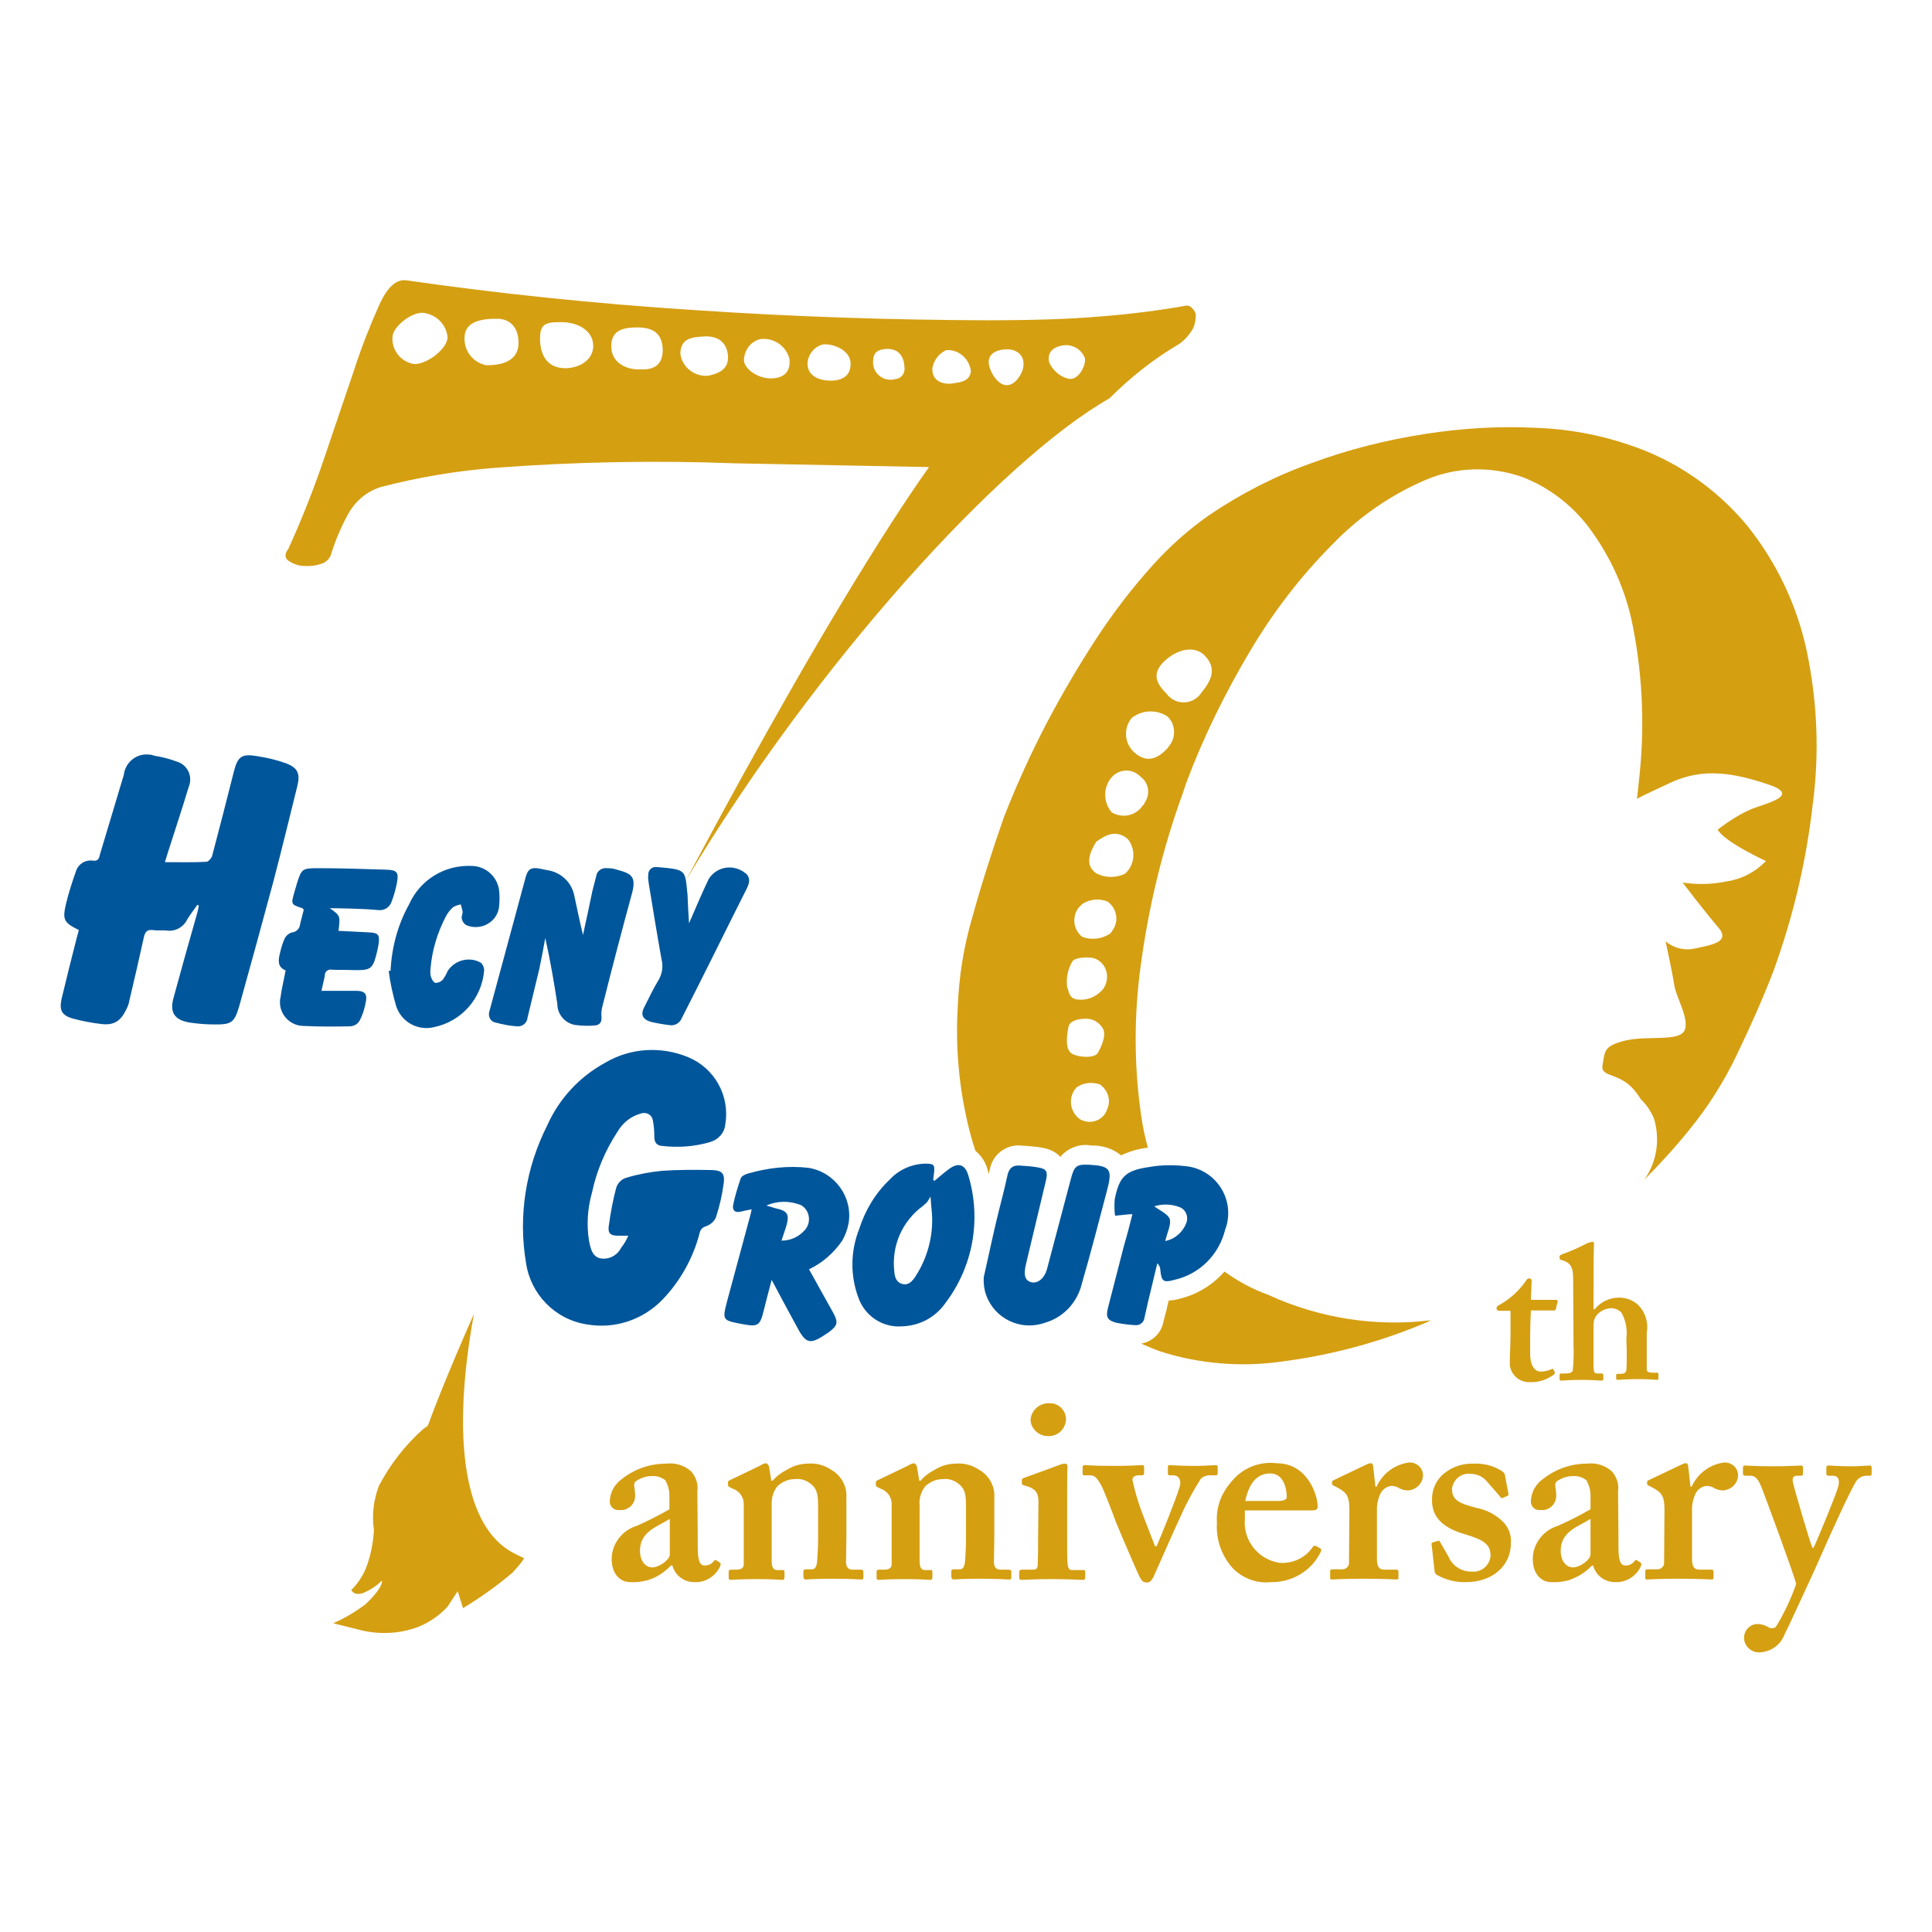 <?xml version="1.0" encoding="utf-8"?>
<!-- Generator: Adobe Illustrator 27.6.1, SVG Export Plug-In . SVG Version: 6.00 Build 0)  -->
<svg version="1.1" id="Layer_1" xmlns="http://www.w3.org/2000/svg" xmlns:xlink="http://www.w3.org/1999/xlink" x="0px" y="0px"
	 viewBox="0 0 512 512" style="enable-background:new 0 0 512 512;" xml:space="preserve">
<style type="text/css">
	.st0{fill:#FFFFFF;}
	.st1{fill:#00569B;}
	.st2{fill:#D59F12;}
</style>
<rect class="st0" width="512" height="512"/>
<g id="Logo" transform="translate(-311.298 -504.62)">
	<path class="st1" d="M477.8,832.1c-1.2,0-2,0-2.6,0c-2,0-2.8-0.5-2.6-2.4c0.5-3.6,1.1-7.1,2.1-10.6c0.5-1.2,1.5-2.1,2.7-2.4
		c3-0.9,6.2-1.5,9.3-1.8c4.4-0.3,8.9-0.3,13.4-0.2c2.5,0.1,3.3,0.9,3,3.4c-0.4,3.1-1.1,6.2-2.1,9.2c-0.5,1.1-1.5,1.9-2.6,2.3
		c-0.9,0.2-1.5,0.9-1.7,1.8c-1.7,6.6-5.1,12.7-9.8,17.6c-5.2,5.4-12.7,7.9-20.1,6.6c-8.4-1.3-14.9-8-16.1-16.3
		c-2.1-12.4-0.1-25.1,5.6-36.4c3.1-7,8.5-12.9,15.3-16.6c6.7-4,14.9-4.5,22.1-1.5c7,2.9,11.1,10.3,9.8,17.8
		c-0.2,2.3-1.9,4.1-4.1,4.7c-4.1,1.2-8.4,1.5-12.7,1c-1.4-0.1-2-1-2-2.4c0-1.5-0.1-3-0.4-4.4c-0.2-1.3-1.4-2.1-2.7-1.9
		c-0.1,0-0.3,0.1-0.4,0.1c-2.7,0.7-4.9,2.5-6.3,4.9c-3.2,4.9-5.5,10.3-6.7,16c-1.2,4.2-1.5,8.6-0.8,12.9c0.4,1.9,0.8,4.1,3,4.6
		c2.3,0.4,4.5-0.8,5.5-2.8C476.8,834.2,477.3,833.2,477.8,832.1 M525.7,841c2.2,4,4.3,7.7,6.4,11.5c1.4,2.6,1.2,3.4-1.2,5.2
		l-0.3,0.2c-4.7,3.2-5.7,3-8.3-2c-2.1-3.9-4.2-7.7-6.5-12.1c-0.8,3.1-1.5,5.6-2.1,8.1c-1,4.1-1.5,4.4-5.8,3.6c-5.2-1-5.2-1-3.9-6.1
		c2-7.4,4-14.8,6-22.2c0.2-0.6,0.3-1.2,0.5-2.1c-1.1,0.2-2,0.4-2.8,0.6c-1.6,0.4-2.4-0.3-2.1-1.8c0.5-2.4,1.2-4.7,2-7
		c0.2-0.6,1.2-1.1,2-1.3c5.2-1.5,10.6-2.1,15.9-1.5c7,1.1,11.8,7.7,10.7,14.6c-0.3,1.7-0.9,3.3-1.7,4.7
		C532.3,836.6,529.3,839.3,525.7,841 M518.4,833.4c2.3,0,4.4-0.9,6-2.6c1.7-1.7,1.7-4.4,0.1-6.1c-0.3-0.3-0.6-0.5-0.9-0.7
		c-3-1.2-6.3-1.2-9.2,0.1c1.1,0.3,1.7,0.5,2.3,0.7c3.4,0.7,3.9,1.6,2.9,5C519.2,831,518.8,832.2,518.4,833.4 M558.9,817.6
		c1.1-0.9,2.2-1.9,3.4-2.8c2.8-2.3,4.8-1.8,5.7,1.6c3.4,11.6,1.1,24-6.2,33.6c-2.6,3.7-6.7,5.9-11.2,6.1c-5.3,0.5-10.2-2.7-11.9-7.8
		c-2.1-5.8-2-12.2,0.3-18c1.6-5,4.3-9.5,8.1-13.1c2.4-2.6,5.8-4.1,9.3-4.2c2.4,0,2.7,0.2,2.4,2.7c-0.1,0.5-0.1,1-0.2,1.5
		L558.9,817.6 M557.9,821.7c-0.3,0.5-0.6,1.1-1,1.6c-0.3,0.3-0.7,0.6-1,0.9c-5.5,4-8.4,10.6-7.6,17.4c0.1,1.4,0.5,2.9,2.2,3.3
		c1.6,0.4,2.6-0.8,3.4-2c0.2-0.3,0.3-0.6,0.5-0.8c3-5,4.4-10.9,3.8-16.7C558.1,824.4,558,823.3,557.9,821.7 M572,843.1
		c1.1-4.8,2.1-9.6,3.2-14.3c1-4.3,2.2-8.5,3.1-12.8c0.4-1.7,1.3-2.6,3.1-2.5c1.7,0.1,3.3,0.2,5,0.5c2.3,0.4,2.6,1.1,2.1,3.4
		c-1.8,7.4-3.5,14.8-5.3,22.2c-0.7,2.9-0.3,4.3,1.3,4.8c1.7,0.5,3.6-0.9,4.3-3.6c2.1-7.9,4.2-15.8,6.3-23.8c0.9-3.4,1.5-3.9,5-3.7
		c5.3,0.3,6,1.2,4.7,6.3c-2.2,8.4-4.4,16.9-6.8,25.2c-1.2,5-4.9,9-9.9,10.4c-6.3,2.2-13.3-1.1-15.5-7.5
		C572.1,846.3,571.9,844.7,572,843.1 M611.4,826.4c-0.5,0-0.6,0-0.7,0l-3.9,0.4c-0.2-1.4-0.2-2.9-0.1-4.3c1.2-6.1,2.9-7.7,9.1-8.6
		c3.3-0.6,6.7-0.6,10-0.2c6.8,0.8,11.7,7,10.9,13.8c-0.1,1-0.3,1.9-0.7,2.9c-1.6,6.7-6.8,11.9-13.5,13.4c-2.9,0.8-3.4,0.4-3.7-2.6
		c0-0.7-0.3-1.3-0.8-1.8c-0.8,3.5-1.7,6.9-2.5,10.4c-0.3,1.3-0.6,2.6-0.9,4c-0.1,1.2-1.2,2.1-2.4,2c0,0-0.1,0-0.1,0
		c-1.6-0.1-3.2-0.3-4.8-0.6c-2.5-0.6-3-1.5-2.4-3.9c1.4-5.6,2.9-11.1,4.3-16.7C610,831.9,610.7,829.2,611.4,826.4 M620.1,833.5
		c2.6-0.5,4.7-2.4,5.6-4.8c0.6-1.6-0.1-3.4-1.6-4.1c-2.2-0.9-4.7-1-6.9-0.3c1.4,1.1,3.6,2,4.1,3.4
		C621.7,829.2,620.6,831.3,620.1,833.5 M363.6,744.4c-0.9,1.3-1.9,2.6-2.7,3.9c-1,2.1-3.3,3.3-5.6,2.9c-1.2-0.1-2.3,0.1-3.5-0.1
		c-1.6-0.2-2.1,0.6-2.4,2c-1.2,5.5-2.5,11.1-3.8,16.6c-0.1,0.5-0.2,1-0.4,1.5c-1.4,3.2-2.9,5.3-7,4.8c-2.6-0.3-5.2-0.8-7.8-1.5
		c-2.8-0.9-3.4-2.2-2.8-5.1c1.3-5.5,2.7-11,4.1-16.5l0.5-1.8c-4-2-4.4-2.7-3.4-7c0.7-2.9,1.6-5.7,2.6-8.5c0.6-2,2.5-3.2,4.6-2.9
		c1.4,0.2,1.6-0.8,1.8-1.7c2.1-7,4.2-14,6.3-21c0.4-3.4,3.4-5.8,6.7-5.4c0.5,0,0.9,0.1,1.4,0.3c2,0.3,3.9,0.8,5.8,1.5
		c2.7,0.7,4.3,3.5,3.5,6.2c-0.1,0.3-0.2,0.6-0.3,0.9c-1.7,5.7-3.6,11.3-5.4,17c-0.2,0.7-0.4,1.3-0.8,2.6c3.9,0,7.5,0.1,11-0.1
		c0.5,0,1.3-0.9,1.5-1.5c2-7.5,3.9-15,5.8-22.5c1-3.9,2.1-4.7,6.1-4c2.6,0.4,5.2,1,7.7,1.9c3.1,1.2,3.8,2.7,3,6
		c-2.1,8.5-4.2,17.1-6.4,25.5c-2.9,10.8-5.9,21.7-8.9,32.5c-1.4,4.8-2,5.3-7.1,5.2c-2.1,0-4.1-0.2-6.2-0.5c-4-0.7-5.3-2.7-4.2-6.6
		c2-7.4,4.1-14.8,6.2-22.2c0.2-0.7,0.4-1.5,0.5-2.2L363.6,744.4 M465.8,752.4c0.9-4.1,1.7-7.9,2.5-11.7c0.3-1.3,0.7-2.6,1-3.9
		c0.2-1.4,1.5-2.3,2.9-2.1c0,0,0,0,0.1,0c0.8,0,1.7,0.1,2.5,0.4c3.7,1,5.2,1.7,4,6.2c-2.7,9.9-5.3,19.8-7.8,29.8c-0.3,1-0.4,2-0.3,3
		c0.1,1.5-0.5,2.2-1.9,2.3c-1.5,0.1-3.1,0.1-4.6-0.1c-2.9-0.2-5.2-2.7-5.2-5.6c-0.9-5.9-1.9-11.7-3.2-17.5c-0.5,2.8-1,5.5-1.6,8.3
		c-1,4.3-2.1,8.5-3.1,12.8c-0.1,1.4-1.4,2.5-2.8,2.3c0,0,0,0,0,0c-1.9-0.1-3.8-0.5-5.7-1c-1.2-0.2-1.9-1.4-1.7-2.6
		c0-0.2,0.1-0.3,0.1-0.4c3.2-11.8,6.4-23.7,9.6-35.5c0.6-2.2,1.5-2.7,3.7-2.3c0.6,0.1,1.3,0.3,1.9,0.4c3.7,0.5,6.6,3.2,7.3,6.8
		C464.2,745.3,464.9,748.7,465.8,752.4 M398.7,745.3c2.8,2,2.8,2,2.3,6c2.7,0.1,5.3,0.3,7.9,0.4c2.7,0.1,3.1,0.6,2.7,3.3
		c-0.1,0.5-0.2,1-0.3,1.5c-1.2,5.1-1.6,5.3-6.7,5.2c-1.8-0.1-3.6,0-5.4-0.1c-0.8-0.2-1.7,0.4-1.8,1.2c0,0.1,0,0.2,0,0.2
		c-0.2,1.3-0.6,2.6-0.9,4.2c3.3,0,6.2,0,9.2,0c2.1,0,2.9,0.7,2.6,2.6c-0.3,1.8-0.8,3.6-1.7,5.3c-0.5,0.9-1.4,1.4-2.4,1.5
		c-4.2,0.1-8.4,0.1-12.6-0.1c-3.5-0.1-6.3-3.1-6.1-6.6c0-0.2,0-0.5,0.1-0.7c0.3-2.4,0.9-4.8,1.4-7.4c-2.2-0.9-2-2.7-1.5-4.6
		c0.3-1.4,0.7-2.7,1.3-4c0.4-0.7,1.1-1.3,2-1.5c1-0.1,1.9-1,2-2c0.3-1.4,0.7-2.7,1-4c-0.2-0.2-0.3-0.4-0.4-0.4c-3-1-3-1-2.1-4.2
		c0.2-0.8,0.5-1.6,0.7-2.4c1.2-3.8,1.4-4,5.5-4c6.1,0,12.2,0.2,18.3,0.4c2.7,0.1,3.2,0.7,2.7,3.4c-0.3,1.7-0.8,3.4-1.4,5
		c-0.5,1.6-2,2.5-3.6,2.3C407.8,745.4,399.8,745.3,398.7,745.3 M414.8,761.9c0.3-6.2,1.9-12.2,4.9-17.6c2.9-6.5,9.4-10.5,16.5-10.2
		c3.9,0,7.1,3,7.4,6.8c0.1,1.2,0.1,2.3,0,3.5c-0.1,3.4-3,6-6.4,5.9c-0.8,0-1.6-0.2-2.3-0.5c-0.6-0.3-1-0.9-1.2-1.6
		c-0.2-0.6,0.2-1.3,0.2-1.9c-0.1-0.7-0.3-1.3-0.5-2c-0.7,0.1-1.4,0.4-2,0.7c-0.8,0.7-1.5,1.6-2,2.6c-2.2,4.2-3.6,8.9-4,13.6
		c-0.1,0.8-0.1,1.6,0.1,2.3c0.2,0.6,0.7,1.5,1.2,1.6c0.7,0,1.4-0.3,1.9-0.8c0.5-0.7,1-1.5,1.3-2.3c1.9-3,5.9-4,8.9-2.2
		c0.5,0.5,0.8,1.2,0.8,2c-0.6,7.4-6,13.5-13.2,15c-4.3,1.1-8.7-1.3-10.1-5.5c-0.9-3.1-1.6-6.2-2-9.4L414.8,761.9 M493.9,749.3
		c1.9-4.3,3.4-8,5.2-11.7c1.9-3.1,5.9-4,9-2.1c0.3,0.2,0.7,0.5,1,0.7c1.2,1.3,0.7,2.6,0.1,3.9c-4.6,9.1-9.1,18.3-13.7,27.4
		c-1.2,2.3-2.3,4.6-3.5,6.9c-0.5,1.3-1.8,2.1-3.2,1.9c-1.7-0.2-3.4-0.5-5.1-0.9c-2.2-0.7-2.7-2-1.6-4c1.2-2.4,2.4-4.9,3.8-7.2
		c0.9-1.6,1.2-3.5,0.7-5.4c-1.2-6.7-2.3-13.5-3.4-20.2c-0.1-0.7-0.2-1.4-0.1-2.1c-0.1-1,0.7-2,1.7-2.1c0.1,0,0.2,0,0.3,0
		c0.1,0,0.3,0,0.4,0c7.9,0.7,7.3,0.7,8,7.4C493.6,744.1,493.7,746.4,493.9,749.3"/>
	<path class="st2" d="M447.6,916.3c-13.5-6.8-16.7-30.8-10.7-63.5c-1.6,3.6-3.1,7.1-4.6,10.6c-3,7.1-5.6,13.5-7.6,19
		c-0.4,0.3-0.7,0.6-1.1,0.8c-4.9,4.3-8.9,9.5-11.9,15.2c-1.4,3.7-1.9,7.8-1.3,11.7c-0.2,3.5-0.9,7-2.2,10.3c-0.9,2.1-2.2,4-3.8,5.6
		c0,0,0.6,1.6,3.1,0.8c1.9-0.8,3.6-1.9,5-3.3c0.3,1.3-2.1,4.2-4.5,6.4c-2.6,1.9-5.4,3.6-8.4,4.9l6.4,1.6c5.4,1.5,11.1,1.3,16.3-0.7
		c2.9-1.2,5.5-3,7.6-5.3l2.7-4.1l1.4,4.5c4.6-2.8,9-5.9,13.1-9.4c1.1-1.2,2.2-2.4,3.1-3.8C449.5,917.2,448.5,916.8,447.6,916.3
		 M403.7,640.6c-2,3.6-3.6,7.4-4.8,11.3c-0.5,1.1-1.5,1.9-2.7,2.2c-1.5,0.5-3,0.6-4.6,0.5c-1.4-0.1-2.7-0.6-3.9-1.4
		c-1-0.8-1-1.8,0-3.1c3.6-7.9,6.8-16,9.6-24.3c2.9-8.5,5.5-16.3,7.9-23.3c1.9-5.9,4.2-11.7,6.7-17.3c2.1-4.5,4.4-6.6,7-6.3
		c24.4,3.5,49.9,6.2,76.5,7.9c26.6,1.8,52.3,2.6,77,2.7c12.2,0,22.3-0.3,30.3-1c8-0.6,15.7-1.6,23.1-2.9c0.7,0,1.3,0.4,1.7,1
		c0.4,0.4,0.6,0.9,0.7,1.4c0,1.2-0.2,2.5-0.7,3.6c-0.9,1.6-2.1,3-3.6,4.1c-6.8,4-13,8.9-18.6,14.5c-28.7,16.3-77.8,70.1-112.2,127.7
		c4.9-9.2,9.7-18.1,14.6-27c9.5-17.2,18.5-33,27.2-47.4c8.7-14.4,16.2-26.1,22.6-35.1l-51.5-1c-21.2-0.8-42.4-0.4-63.5,1.2
		c-10.2,0.8-20.4,2.5-30.3,5.1C408.6,634.8,405.6,637.3,403.7,640.6 M454.4,594.5c0.1,5.1,2.6,7.8,7,7.7c4.2-0.2,7.2-2.7,7.1-6
		c0-3.8-3.9-6.4-9.1-6.2C455.4,590,454.4,590.9,454.4,594.5 M486.9,596.7c-0.4-4.7-3.8-5.4-7.4-5.3c-3.3,0.1-6.4,0.9-6.2,5.3
		c0.1,3.6,3.4,6.1,8.2,5.8C484.8,602.6,487.2,601.1,486.9,596.7 M504.2,598.7c-0.4-3.7-3-5.2-6.7-4.9c-3.1,0.2-5.8,0.6-5.9,4.5
		c0.4,3.6,3.7,6.2,7.4,5.9C501.5,603.6,504.6,602.7,504.2,598.7 M508.5,599.4c-0.6,2.7,3.5,5.5,7,5.5c3.6,0,5.4-1.8,5-5.2
		c-0.9-3.5-4.3-5.7-7.8-5.2C510.4,595.1,508.8,597.1,508.5,599.4 M525.3,600.6c-0.2,3.7,3.1,4.9,6.2,4.9c2.8,0,5.4-1.2,5.2-4.7
		c-0.2-4-5.9-5.4-7.7-4.8C527,596.7,525.6,598.4,525.3,600.6 M562.1,597.4c-1.9,0.8-3.3,2.6-3.7,4.7c-0.3,3.4,2.7,4.6,5.6,4.1
		c1.8-0.3,4.3-0.5,4.6-3.2C568.2,599.7,565.4,597.2,562.1,597.4 M594.3,596.1c-2.7-0.1-5.9,1.2-4.9,4.7c1,2.1,2.9,3.7,5.1,4.2
		c2.8,0.5,4.7-3.9,4.3-5.5C598.1,597.6,596.3,596.3,594.3,596.1 M582.5,601.8c0.4-3-1.7-4.7-4.6-4.6c-2.8,0.1-5.3,1.4-4.4,4.6
		c0.5,1.9,2.4,5,4.7,4.9C580.5,606.6,582.3,603.5,582.5,601.8 M551,602c-0.1-2.6-1.3-5.1-4.9-4.9c-2.9,0.2-3.6,1.5-3.4,4.2
		c0.4,2.6,2.8,4.3,5.3,3.9c0.2,0,0.3-0.1,0.5-0.1C550,605,551.2,603.7,551,602C551,602.1,551,602.1,551,602 M429.9,593.9
		c-0.4-3.5-3.2-6.1-6.7-6.4c-3.2,0-7.9,3.9-7.9,6.5c-0.2,3.5,2.3,6.6,5.8,7.1C424.8,601.1,430,596.8,429.9,593.9 M434.4,594.2
		c-0.1,3.5,2.3,6.5,5.7,7.2c5.6,0.1,8.6-2,8.6-5.8c0.1-4-2.1-6.5-5.6-6.5C437.2,589,434.4,590.7,434.4,594.2 M790.1,677.1
		c-2.6-12.1-8-23.5-15.8-33.2c-8.2-9.9-19.1-17.4-31.3-21.4c-7.9-2.7-16.2-4.2-24.6-4.5c-9.8-0.5-19.6,0.1-29.3,1.6
		c-10.3,1.6-20.4,4.1-30.1,7.7c-9.6,3.4-18.8,8.1-27.2,13.8c-5.6,3.9-10.6,8.4-15.1,13.4c-5.4,6-10.3,12.4-14.7,19.1
		c-4.7,7.2-9.2,14.8-13.4,22.8c-4.2,8.1-8,16.4-11.3,24.9c-3.1,8.9-5.9,17.6-8.3,26.3c-2.3,7.8-3.6,15.9-3.9,24.1
		c-0.6,10.2,0.3,20.5,2.6,30.4c0.6,2.6,1.3,5.1,2.1,7.5c1.7,1.4,2.8,3.2,3.3,5.3c0.1,0.3,0.1,0.6,0.2,0.8c0.1-0.4,0.2-0.7,0.3-1.1
		c0.7-4,4.3-6.8,8.4-6.4l1.2,0.1c1.5,0.1,2.9,0.2,4.4,0.5c1.8,0.3,3.5,1.1,4.7,2.4c2-2.4,5.2-3.6,8.2-3c2.9-0.1,5.7,0.8,7.9,2.6
		c2.1-1,4.4-1.7,6.8-2l0.3,0c-0.8-2.9-1.4-5.8-1.8-8.7c-1.9-13.1-1.9-26.5-0.1-39.6c2.1-15.6,5.8-31,11.2-45.8l0.9-2.7
		c4.5-12,10.2-23.6,16.8-34.7c6.1-10.3,13.4-19.9,21.9-28.4c7-7.3,15.4-13.1,24.7-17.1c8.2-3.5,17.4-3.7,25.8-0.7
		c6.9,2.7,12.9,7.3,17.4,13.2c5.9,7.9,10,17,11.8,26.7c2.6,13.4,3.1,27.2,1.5,40.8c-0.1,1.5-0.3,3-0.5,4.5c2.5-1.3,5.6-2.7,9-4.3
		c8.8-4.1,17.1-2.4,25.8,0.5c8.7,2.9-0.2,4.9-4.4,6.5c-3.2,1.4-6.2,3.3-9,5.5c2,3.4,12.8,8.3,12.8,8.3c-2.8,2.9-6.4,4.8-10.4,5.4
		c-3.8,0.8-7.8,0.9-11.7,0.3c0,0,5.7,7.5,9.3,11.7c3.7,4.1-1.6,4.8-6.1,5.8c-2.7,0.6-5.5-0.1-7.7-1.9c0,0,1.8,8.3,2.3,11.6
		c0.5,3.3,4.3,9.4,2.6,12.2s-10,1.1-15.7,2.5c-5.7,1.5-5.2,2.7-5.9,6.4c-0.7,3.7,4.8,1.6,9.1,7.6c0.4,0.5,0.7,1,1,1.5
		c1.5,1.4,2.7,3.2,3.5,5.1c1.7,5.5,0.8,11.5-2.5,16.2c4.2-4.2,8.2-8.6,11.9-13.2c5-6.1,9.2-12.8,12.6-19.9
		c3.6-7.5,6.9-14.9,9.7-22.2c5.2-14.3,8.7-29.1,10.4-44.2C793.5,704.2,792.9,690.5,790.1,677.1 M595.5,759.4
		c0.6-1.1,5.1-1.5,6.7-0.4c2.5,1.5,3.2,4.8,1.7,7.3c-0.2,0.4-0.5,0.7-0.8,1c-1.7,1.7-4,2.5-6.3,2.2c-2.3-0.3-2.2-2.2-2.7-3.3
		C593.8,763.7,594.3,761.4,595.5,759.4 M594.5,776.6c0.3-1.3,2.2-2,4.4-2c1.8-0.1,3.5,0.8,4.5,2.3c1.2,1.6,0.1,4.6-1.2,6.8
		c-0.9,1.4-5.1,1.2-6.9,0.1C593.6,782.7,593.9,779.4,594.5,776.6 M604.7,798.6c-0.7,2.2-2.9,3.5-5.1,3.3c-0.7-0.1-1.4-0.3-2-0.6
		c-2.6-1.8-3.3-5.3-1.5-7.9c0.2-0.2,0.3-0.4,0.5-0.6c1.8-1.3,4.1-1.5,6.2-0.8C604.9,793.5,605.8,796.2,604.7,798.6 M605.4,752.1
		c-2.2,1.4-4.9,1.7-7.3,0.8c-2.4-1.9-2.8-5.4-0.9-7.8c0.3-0.3,0.6-0.6,0.9-0.9c2-1.3,4.6-1.6,6.8-0.6c2.4,1.8,3,5.2,1.2,7.6
		C605.9,751.6,605.7,751.9,605.4,752.1 M609.4,736.2c-2.4,1.1-5.2,1.1-7.5-0.1c-3.2-2.1-1.9-5.5-0.1-8.4c2.6-1.9,5.4-3.3,8.4-0.7
		C612.4,729.8,612.1,733.8,609.4,736.2 M614.2,718c-1.8,2.8-5.4,3.6-8.3,1.9c-2.1-2.5-2.3-6.1-0.4-8.8c1.7-2.4,4.9-3,7.3-1.3
		c0.3,0.2,0.6,0.5,0.8,0.7c2.2,1.6,2.6,4.7,1,6.9C614.6,717.7,614.4,717.9,614.2,718 M620.8,702.8c-3.1,3.4-5.9,3.8-8.8,1.3
		c-2.7-2.3-3.1-6.4-0.8-9.2c0,0,0,0,0,0c2.8-2.2,6.6-2.3,9.5-0.4c2.3,2.2,2.3,5.9,0.1,8.2C620.9,702.7,620.8,702.8,620.8,702.8
		 M629.8,688c-1.6,2.7-5.1,3.6-7.8,1.9c-0.6-0.4-1.1-0.8-1.5-1.4c-2.5-2.5-4.2-5.1-0.8-8.5c3.4-3.3,7.8-4.3,10.5-2
		C633.3,680.9,633.2,684,629.8,688 M647.7,847.9c-0.1,0-0.2-0.1-0.2-0.1c-4.2-1.5-8.1-3.6-11.7-6.2c-3.2,3.6-7.3,6.1-11.9,7.2
		c-0.9,0.3-1.9,0.4-2.9,0.5l-0.4,1.7c-0.1,0.5-0.2,1.1-0.4,1.6c-0.2,0.8-0.4,1.6-0.6,2.4c-0.6,3-3,5.2-5.9,5.7
		c1.6,0.7,3.3,1.4,4.9,2c10.5,3.4,21.8,4.3,32.7,2.7c13.1-1.7,26-5.2,38.2-10.4c0.3-0.2,0.7-0.3,1-0.5
		C676,856.3,661.1,854,647.7,847.9 M708.6,852c-0.4,0-0.7-0.2-0.7-0.6c0,0,0-0.1,0-0.1c0-0.4,0.3-0.7,1-1c2.8-1.6,5.1-3.8,6.9-6.4
		c0.1-0.3,0.5-0.5,0.8-0.5c0.4,0,0.6,0.3,0.6,0.7l-0.2,5h6.7c0.3,0,0.4,0.2,0.4,0.4l-0.5,2.1c-0.1,0.2-0.2,0.3-0.5,0.3h-6.1
		c-0.1,2.1-0.2,4.6-0.2,6.8v4.6c0,3.9,1.7,4.8,2.7,4.8c1,0,2-0.2,2.9-0.6c0.4-0.2,0.5-0.2,0.6,0.1l0.3,0.6c0.1,0.3,0,0.5-0.2,0.7
		c-1.9,1.4-4.1,2.1-6.4,2c-2.7,0.1-5-1.9-5.3-4.6c0-1.8,0.2-5.9,0.2-7.8V852H708.6z M742.3,859.3c0.3-2.3-0.1-4.7-1.3-6.8
		c-0.7-0.8-1.8-1.2-2.8-1.2c-1.4,0.1-2.8,0.7-3.7,1.8c-0.6,0.7-0.9,1.6-0.9,2.5v10.9c0,1.6,0.2,2.1,0.9,2.1h1.2
		c0.3,0,0.5,0.1,0.5,0.5v0.9c0,0.3-0.1,0.5-0.4,0.5c-0.4,0-2.6-0.2-5.3-0.2c-3.1,0-5.1,0.2-5.5,0.2c-0.2,0-0.4-0.1-0.4-0.4V869
		c0-0.3,0.2-0.4,0.5-0.4h1.3c0.8,0,1.5-0.2,1.7-0.8c0.2-2.1,0.3-4.2,0.2-6.3l-0.1-18.1c0-2.8-0.6-3.9-2.3-4.6l-0.9-0.3
		c-0.3-0.1-0.4-0.2-0.4-0.4v-0.5c0-0.2,0.1-0.3,0.7-0.6c2.3-0.8,4.5-1.8,6.6-2.9c0.4-0.2,0.9-0.3,1.4-0.4c0.4,0,0.5,0.4,0.4,1.2
		c-0.1,0.9-0.1,11.1-0.1,13.6v3.1h0.3c1.6-2,4-3.1,6.5-3.1c1.9,0,3.7,0.7,5.1,2c1.9,2,2.7,4.7,2.2,7.4v9.7c0,0.7,0.9,0.8,1.7,0.8
		h0.9c0.4,0,0.5,0.1,0.5,0.4v1.1c0,0.3-0.1,0.4-0.4,0.4s-1.9-0.2-5-0.2c-3.1,0-4.9,0.2-5.4,0.2c-0.3,0-0.4-0.1-0.4-0.4V869
		c0-0.2,0.1-0.3,0.4-0.3h0.9c0.6,0,1.3-0.2,1.4-1c0.1-0.7,0.1-3.3,0.1-5L742.3,859.3z M489.1,919.5c-1.7,1.8-3.8,3.2-6.2,3.9
		c-1.5,0.4-3,0.6-4.6,0.5c-2.6,0-4.9-2.1-4.9-6.1c0-4,2.7-7.6,6.6-8.8c3-1.3,5.9-2.8,8.7-4.4v-3.7c0-1.4-0.4-2.8-1.1-4
		c-1-0.8-2.3-1.2-3.6-1.1c-1.5,0-2.9,0.5-4.1,1.3c-1,0.7-0.3,1.8-0.3,3.5c0.2,2.1-1.2,3.9-3.3,4.2c-0.3,0-0.7,0-1,0
		c-1.3,0.1-2.4-0.9-2.4-2.2c0-0.1,0-0.1,0-0.2c0.1-2.4,1.3-4.5,3.3-5.9c3.3-2.6,7.4-4,11.6-4c2.4-0.3,4.8,0.4,6.6,2
		c1.3,1.4,2,3.4,1.7,5.3l0.1,11.3v3.4c0,3.9,0.6,5,1.9,5c0.9,0,1.8-0.4,2.3-1.1c0.3-0.4,0.4-0.4,0.7-0.3l0.9,0.6
		c0.3,0.1,0.4,0.4,0.1,1.1c-1.2,2.5-3.8,4.2-6.6,4.1c-2.8,0.1-5.3-1.7-6-4.4L489.1,919.5z M488.7,907.2c-3.1,2-7.8,3.2-7.8,8.4
		c0,2.9,1.6,4.4,3.3,4.4c2-0.1,4.6-2.1,4.6-3.4V907.2z M512.8,893c0.4-0.3,0.9-0.5,1.4-0.6c0.4,0,0.7,0.3,0.9,0.9l0.6,3.7h0.4
		c1-1.2,2.2-2.1,3.6-2.8c1.7-1.1,3.7-1.7,5.7-1.7c2.2-0.2,4.4,0.4,6.3,1.7c2.6,1.5,4.1,4.4,3.9,7.3v10.3c0,2.3-0.1,5.4-0.1,6.8
		c0,1.6,0.9,2,1.7,2h2c0.6,0,0.9,0.1,0.9,0.5v1.6c0,0.4-0.1,0.5-0.6,0.5c-0.6,0-2.7-0.2-7.7-0.2c-4.3,0-6.6,0.2-7,0.2
		c-0.4,0-0.6-0.3-0.6-0.9v-1.2c0-0.4,0.1-0.6,0.9-0.6h1.4c0.6,0,1.1-0.4,1.3-1.7c0.2-2.2,0.3-4.5,0.3-6.7V904c0-2.9-0.1-4.7-1.9-6.1
		c-1.2-1-2.7-1.5-4.3-1.3c-1.7,0-3.3,0.7-4.6,1.9c-1.1,1.4-1.6,3.2-1.5,5.1v14.7c0,1.6,0.4,2.4,1.4,2.4h1.3c0.6,0,0.7,0.1,0.7,0.6
		v1.3c0,0.4-0.1,0.7-0.6,0.7c-0.4,0-2.4-0.2-6.7-0.2c-4.4,0-6.7,0.2-7.1,0.2c-0.3,0-0.4-0.3-0.4-0.7v-1.4c0-0.4,0.1-0.6,0.7-0.6h1.4
		c0.9,0,1.9-0.3,1.9-1.4v-16c0-1.9-1.2-3.5-3-4.1l-0.6-0.3c-0.3-0.1-0.6-0.4-0.6-0.7v-0.6c0-0.3,0.3-0.6,0.7-0.7L512.8,893z
		 M552,893c0.4-0.3,0.9-0.5,1.4-0.6c0.4,0,0.7,0.3,0.9,0.9l0.6,3.7h0.4c1-1.2,2.2-2.1,3.6-2.8c1.7-1.1,3.7-1.7,5.7-1.7
		c2.2-0.2,4.4,0.4,6.3,1.7c2.6,1.5,4.1,4.4,3.9,7.3v10.3c0,2.3-0.1,5.4-0.1,6.8c0,1.6,0.9,2,1.7,2h2c0.6,0,0.9,0.1,0.9,0.5v1.6
		c0,0.4-0.1,0.5-0.6,0.5c-0.6,0-2.7-0.2-7.7-0.2c-4.3,0-6.6,0.2-7,0.2c-0.4,0-0.6-0.3-0.6-0.9v-1.2c0-0.4,0.1-0.6,0.9-0.6h1.4
		c0.6,0,1.1-0.4,1.3-1.7c0.2-2.2,0.3-4.5,0.3-6.7V904c0-2.9-0.1-4.7-1.9-6.1c-1.2-1-2.7-1.5-4.3-1.3c-1.7,0-3.3,0.7-4.6,1.9
		c-1.1,1.4-1.7,3.2-1.5,5.1v14.7c0,1.6,0.4,2.4,1.4,2.4h1.3c0.6,0,0.7,0.1,0.7,0.6v1.3c0,0.4-0.1,0.7-0.6,0.7
		c-0.4,0-2.4-0.2-6.7-0.2c-4.4,0-6.7,0.2-7.1,0.2c-0.3,0-0.4-0.3-0.4-0.7v-1.4c0-0.4,0.1-0.6,0.7-0.6h1.4c0.9,0,1.9-0.3,1.9-1.4v-16
		c0-1.9-1.2-3.5-3-4.1l-0.6-0.3c-0.3-0.1-0.6-0.4-0.6-0.7v-0.6c0-0.3,0.3-0.6,0.7-0.7L552,893z M586.5,902.7c0-2.1-0.4-3.6-3.7-4.4
		c-0.6-0.1-0.7-0.4-0.7-0.6v-0.8c0-0.3,0.1-0.4,0.5-0.6c1-0.4,8.1-2.9,9.3-3.4c0.5-0.2,1.1-0.4,1.7-0.4c0.4,0,0.6,0.3,0.6,0.9
		c-0.1,1.1-0.1,5.7-0.1,11.6v7.7c0,2.7,0,5.3,0.1,6.1c0.1,1.3,0.4,1.9,1.1,1.9h2.9c0.6,0,0.7,0.1,0.7,0.5v1.4c0,0.4-0.1,0.7-0.6,0.7
		c-0.6,0-3.9-0.2-8.6-0.2c-4.1,0-6.8,0.2-7.7,0.2c-0.4,0-0.6-0.1-0.6-0.7v-1.4c0-0.4,0.3-0.6,0.7-0.6h3.1c0.7,0,1.1-0.3,1.1-1.4
		c0.1-2.1,0.1-4.4,0.1-6.4L586.5,902.7z M589,885.2c-2.4,0-4.5-1.9-4.6-4.3c0.2-2.6,2.4-4.5,5-4.4c2.4-0.1,4.3,1.8,4.4,4.1
		c0,2.5-2,4.6-4.5,4.6C589.2,885.2,589.1,885.2,589,885.2 M613.3,922.5c-0.4-0.7-5.6-12.8-6.3-14.6c-0.5-1.4-3.3-8.8-3.9-9.7
		c-1.1-2-1.7-2.6-3-2.6h-1.4c-0.4,0-0.5-0.1-0.5-0.6v-1.5c0-0.4,0.1-0.6,0.7-0.6c0.9,0,2,0.2,7.8,0.2c4.4,0,6.3-0.2,7.1-0.2
		c0.6,0,0.7,0.1,0.7,0.6v1.4c0,0.4-0.1,0.7-0.6,0.7H613c-0.9,0-1.6,0.4-1.6,1.2c0.6,2.8,1.4,5.6,2.4,8.3l3.6,9.3h0.4
		c0.9-2,5.1-12.3,6.1-15.7c0.6-1.9-0.3-3.1-1.6-3.1h-1.1c-0.3,0-0.4-0.2-0.4-0.6v-1.6c0-0.4,0.1-0.5,0.6-0.5c0.9,0,2.4,0.2,6.3,0.2
		c3.3,0,5-0.2,5.6-0.2s0.7,0.1,0.7,0.5v1.6c0,0.4-0.1,0.6-0.5,0.6h-1.2c-1-0.1-1.9,0.2-2.7,0.8c-2.3,3.6-4.3,7.4-6,11.3
		c-0.9,1.9-6.3,14.1-6.6,14.8c-0.5,0.9-0.9,1.5-1.8,1.5S613.8,923.5,613.3,922.5 M641.2,907.2c-0.5,5.7,3.6,10.8,9.3,11.6
		c3.4,0.2,6.7-1.3,8.6-4.1c0.3-0.5,0.6-0.5,0.9-0.4l1.1,0.6c0.4,0.2,0.5,0.5,0,1.4c-2.5,4.8-7.6,7.7-13,7.6c-3.8,0.4-7.6-1-10.3-3.9
		c-2.8-3.2-4.3-7.5-4-11.8c-0.3-3.8,1-7.6,3.5-10.5c2.9-3.9,7.6-5.9,12.4-5.3c8.1,0,10.8,8.5,10.8,11.4c0,1.1-0.7,1.1-2,1.1h-17.3
		L641.2,907.2z M650,902.4c1.5,0,2.3-0.4,2.3-1c0-2.1-0.7-6.3-4.4-6.3c-3.5,0-5.6,2.6-6.6,7.3H650z M668.9,904.7
		c0-3.3-0.6-4.4-2.7-5.6l-1.3-0.7c-0.4-0.1-0.6-0.3-0.6-0.6v-0.4c0-0.3,0.1-0.4,0.6-0.6l8.6-4.1c0.4-0.2,0.7-0.3,1.1-0.3
		c0.4,0,0.6,0.4,0.6,0.9l0.6,5.3h0.3c1.6-3.5,4.8-5.9,8.6-6.4c1.9-0.1,3.6,1.3,3.7,3.2c0,0.1,0,0.2,0,0.3c-0.1,2.1-1.8,3.7-3.9,3.9
		c-0.8,0-1.7-0.2-2.4-0.6c-0.6-0.4-1.3-0.6-2-0.6c-1.3,0.1-2.4,0.9-3,2.1c-0.5,1.1-0.8,2.3-0.9,3.5v13.6c0,2.3,0.6,3,2,3h3.1
		c0.4,0,0.6,0.1,0.6,0.5v1.6c0,0.4-0.1,0.5-0.5,0.5c-0.5,0-3.6-0.2-8.8-0.2c-5,0-7.8,0.2-8.3,0.2c-0.4,0-0.5-0.1-0.5-0.5v-1.6
		c0-0.4,0.1-0.6,0.6-0.6h2.5c0.9,0.1,1.8-0.6,1.9-1.5c0-0.2,0-0.3,0-0.5L668.9,904.7z M690.7,914c-0.1-0.3,0-0.5,0.2-0.6l1.4-0.4
		c0.3-0.1,0.5-0.1,0.6,0.2l2.3,4c1,2.4,3.5,4,6.1,3.9c2.5,0.3,4.8-1.6,5-4.1c0-0.1,0-0.2,0-0.2c0-2.9-1.8-4.1-6.8-5.6
		c-4.9-1.4-8.7-3.9-8.7-8.9c-0.1-3,1.2-5.8,3.6-7.5c2.1-1.6,4.8-2.4,7.4-2.3c2.4-0.1,4.8,0.4,6.9,1.6c1.1,0.6,1.3,0.9,1.4,1.3
		l0.9,4.8c0.1,0.3,0.1,0.5-0.1,0.8l-1.4,0.6c-0.2,0.1-0.5,0-0.6-0.3l-3.4-3.9c-1.1-1.4-2.7-2.2-4.5-2.2c-2.4-0.3-4.6,1.5-4.9,3.9
		c0,0.1,0,0.1,0,0.2c0,2.9,2.1,3.8,6.4,4.9c2.7,0.5,5.2,1.8,7.1,3.7c1.5,1.5,2.3,3.6,2.1,5.7c0,6-4.9,10.3-11.9,10.3
		c-2.7,0.1-5.3-0.6-7.7-1.9c-0.3-0.2-0.5-0.5-0.6-0.8L690.7,914z M733.2,919.5c-1.7,1.8-3.8,3.1-6.2,3.9c-1.5,0.4-3,0.6-4.6,0.5
		c-2.6,0-4.9-2.1-4.9-6.1c0-4,2.7-7.6,6.6-8.8c3-1.3,5.9-2.8,8.7-4.4v-3.7c0-1.4-0.4-2.8-1.1-4c-1-0.8-2.3-1.2-3.6-1.1
		c-1.5,0-2.9,0.5-4.1,1.3c-1,0.7-0.3,1.8-0.3,3.5c0.2,2.1-1.2,3.9-3.3,4.2c-0.3,0-0.7,0-1,0c-1.3,0.1-2.4-0.9-2.4-2.2
		c0-0.1,0-0.1,0-0.2c0.1-2.4,1.3-4.5,3.3-5.9c3.3-2.6,7.4-4,11.5-4c2.4-0.3,4.8,0.4,6.6,2c1.3,1.4,2,3.4,1.7,5.3l0.1,11.3v3.4
		c0,3.9,0.6,5,1.9,5c0.9,0,1.8-0.4,2.3-1.1c0.3-0.4,0.4-0.4,0.7-0.3l0.9,0.6c0.3,0.1,0.4,0.4,0.1,1.1c-1.2,2.5-3.8,4.2-6.6,4.1
		c-2.8,0.1-5.3-1.7-6-4.4L733.2,919.5z M732.7,907.2c-3.1,2-7.8,3.2-7.8,8.4c0,2.9,1.6,4.4,3.3,4.4c2-0.1,4.6-2.1,4.6-3.4V907.2z
		 M752.4,904.7c0-3.3-0.6-4.4-2.7-5.6l-1.3-0.7c-0.4-0.1-0.6-0.3-0.6-0.6v-0.4c0-0.3,0.1-0.4,0.6-0.6l8.6-4.1
		c0.4-0.2,0.7-0.3,1.1-0.3c0.4,0,0.6,0.4,0.6,0.9l0.6,5.3h0.3c1.6-3.5,4.8-5.9,8.6-6.4c1.9-0.1,3.6,1.3,3.7,3.2c0,0.1,0,0.2,0,0.3
		c-0.1,2.1-1.8,3.7-3.9,3.9c-0.8,0-1.7-0.2-2.4-0.6c-0.6-0.4-1.3-0.6-2-0.6c-1.3,0.1-2.4,0.9-3,2.1c-0.5,1.1-0.8,2.3-0.9,3.5v13.6
		c0,2.3,0.6,3,2,3h3.1c0.4,0,0.6,0.1,0.6,0.5v1.6c0,0.4-0.1,0.5-0.5,0.5c-0.5,0-3.6-0.2-8.8-0.2c-5,0-7.8,0.2-8.3,0.2
		c-0.4,0-0.5-0.1-0.5-0.5v-1.6c0-0.4,0.1-0.6,0.6-0.6h2.5c0.9,0.1,1.8-0.6,1.9-1.5c0-0.2,0-0.3,0-0.5L752.4,904.7z M773.5,938.6
		c0-1.9,1.5-3.5,3.4-3.6c1.1,0,2.2,0.3,3.1,0.9c0.6,0.3,1.3,0.3,1.9-0.1c2.2-3.6,4-7.4,5.4-11.4c-0.4-2.1-8.7-24.5-9.2-25.7
		c-0.8-1.9-1.5-3-2.9-3h-1.4c-0.4,0-0.6-0.2-0.6-0.6v-1.6c0-0.3,0.1-0.5,0.6-0.5c0.6,0,2.3,0.2,7.6,0.2c4.1,0,6.3-0.2,7.1-0.2
		c0.4,0,0.6,0.1,0.6,0.6v1.6c0,0.2-0.1,0.5-0.4,0.5c0,0-0.1,0-0.1,0h-1.1c-0.7,0-1.3,0.4-1.1,1.5c0.2,1.4,4.5,16,5.2,17.6h0.3
		c1.3-2.7,6.3-14.9,6.6-16.4c0.4-1.9-0.2-2.7-1.5-2.7h-1.1c-0.4,0-0.6-0.2-0.6-0.5v-1.6c0-0.4,0.1-0.6,0.6-0.6
		c0.9,0,2.3,0.2,6.1,0.2c2.4,0,4.1-0.2,4.8-0.2c0.4,0,0.5,0.2,0.5,0.6v1.5c0,0.4-0.1,0.6-0.4,0.6H806c-1,0-1.9,0.4-2.6,1.2
		c-1.4,1.9-6.3,12.6-11.4,24.2c-3.6,7.7-6.6,14.4-7.8,16.7c-1,2.7-3.5,4.5-6.4,4.7c-2.1,0.2-4-1.3-4.3-3.4
		C773.5,938.8,773.5,938.7,773.5,938.6"/>
</g>
</svg>
